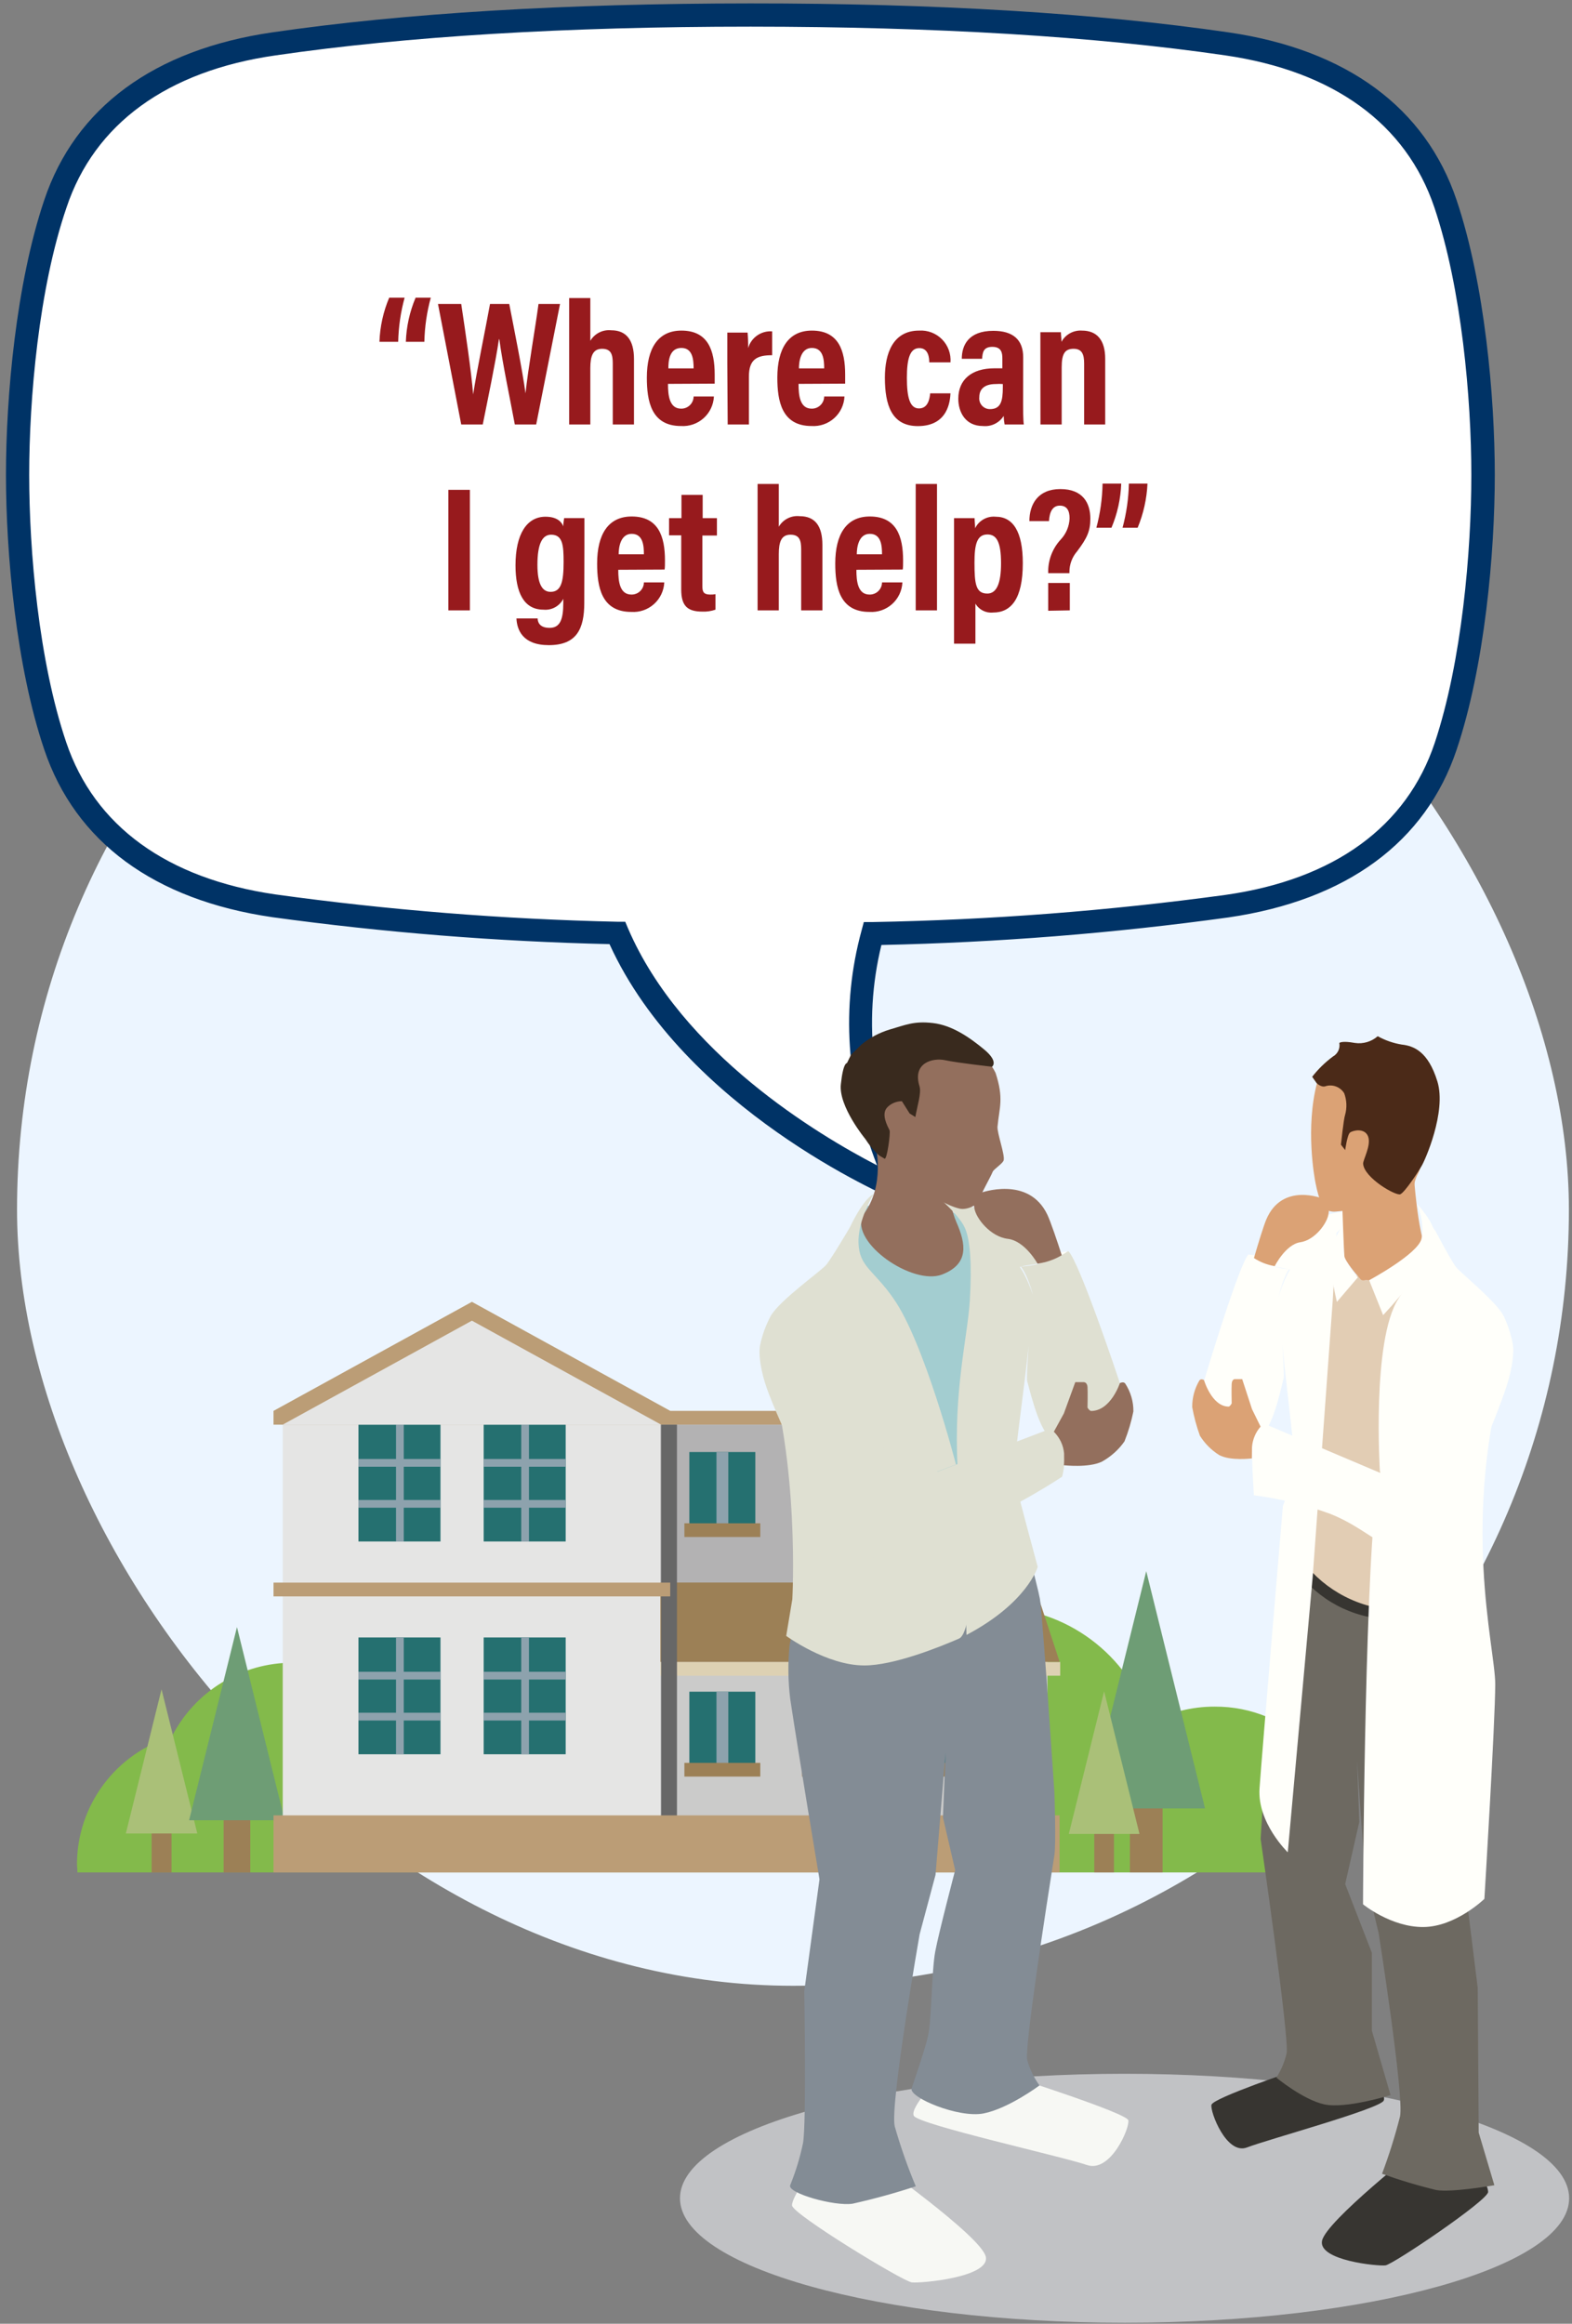 <svg xmlns="http://www.w3.org/2000/svg" width="203" height="300" viewBox="0 0 203 300">
    <rect x="0" y="0" width="203" height="300" fill="#808080" stroke="none"/>
    <defs>
        <linearGradient id="3bfdwep1ba" x1=".022%" x2="100%" y1="50.01%" y2="50.01%">
            <stop offset="0%" stop-color="#EDECED"/>
            <stop offset="88%" stop-color="#FFF"/>
        </linearGradient>
    </defs>
    <g fill="none" fill-rule="evenodd">
        <g>
            <g transform="translate(-99 -2085) translate(99 2085)">
                <path d="M2.2 1.81H202.6V299.81H2.2z" opacity=".22"/>
                <rect width="200.4" height="200.4" x="2.2" y="55.97" fill="#ECF5FF" fill-rule="nonzero" rx="100.2"/>
                <path fill="url(#3bfdwep1ba)" fill-rule="nonzero" d="M111.19 119.22h1.4c15.226-.27 30.422-1.44 45.51-3.5 13.92-2 23.21-8.83 26.87-19.69 3.54-10.51 4.8-24.81 4.8-34.68 0-9.87-1.26-24.16-4.8-34.68C181.32 15.78 172 9 158.1 6.94c-16.86-2.45-37.45-3.69-61.2-3.7-23.75-.01-44.33 1.25-61.19 3.7-13.93 2-23.22 8.84-26.87 19.69C5.3 37.15 4 51.44 4 61.31 4 71.18 5.3 85.47 8.84 96c3.65 10.86 12.94 17.66 26.87 19.69 14.605 1.998 29.312 3.154 44.05 3.46H81l.37.87c6.8 15.81 23.79 26.23 31.62 30.35-4-10.25-4.72-20.38-2.07-30.17l.27-.98z"/>
                <path fill="#FFF" fill-rule="nonzero" d="M158.44 117c14.64-2.13 24.42-9.32 28.24-20.65 3.29-9.8 4.85-23.81 4.85-35 0-11.19-1.56-25.2-4.85-35C182.86 15 173.08 7.8 158.44 5.67 139.77 3 118.48 2 96.9 1.94 75.32 1.88 54 3 35.37 5.67 20.73 7.8 10.94 15 7.13 26.32c-3.3 9.79-4.86 23.8-4.86 35s1.56 25.2 4.86 35c3.81 11.33 13.6 18.52 28.24 20.65 14.698 2.004 29.5 3.166 44.33 3.48 9.24 21.52 36.47 33.07 36.47 33.07-6.13-13.16-5.85-24.43-3.52-33 15.32-.276 30.609-1.451 45.79-3.52z"/>
                <path fill="#036" fill-rule="nonzero" d="M119.18 156.42l-3.59-1.53c-1.12-.47-27.18-11.73-36.88-33-14.57-.336-29.11-1.498-43.55-3.48-15.25-2.22-25.43-9.71-29.45-21.65C2.07 86 .77 71.38.77 61.31c0-10.07 1.3-24.67 4.94-35.47 4-11.95 14.2-19.44 29.45-21.66C52.16 1.7 72.97.45 96.9.44c23.93-.01 44.72 1.26 61.75 3.74 15.24 2.22 25.43 9.71 29.45 21.66 3.63 10.8 4.93 25.41 4.93 35.47 0 10.06-1.3 24.69-4.93 35.48-4 11.95-14.21 19.43-29.45 21.65-14.862 2.052-29.83 3.24-44.83 3.56-2.44 10-1.19 20.4 3.71 30.93l1.65 3.49zM96.9 3.44c-23.79 0-44.42 1.25-61.31 3.71-14 2-23.4 8.84-27 19.64C5 37.26 3.77 51.49 3.77 61.31c0 9.82 1.23 24.06 4.78 34.52 3.64 10.8 13 17.6 27 19.64 14.65 2.024 29.404 3.203 44.19 3.53h1l.37.88c6.94 16.13 24.58 26.66 32.15 30.57-4-10.29-4.69-20.48-2-30.33l.29-1.08h1.12c15.26-.274 30.489-1.446 45.61-3.51 14.05-2 23.4-8.84 27-19.64 3.5-10.52 4.72-24.75 4.72-34.58 0-9.83-1.25-24.05-4.77-34.52-3.64-10.8-13-17.6-27-19.64-16.9-2.46-37.53-3.7-61.33-3.71z"/>
                <path fill="#C1C2C5" fill-rule="nonzero" d="M145.22 267.73c-31.7 0-57.41 7.2-57.41 16.07 0 8.87 25.71 16.07 57.41 16.07 31.7 0 57.41-7.19 57.41-16.07 0-8.88-25.7-16.07-57.41-16.07"/>
                <path fill="#83BA4B" fill-rule="nonzero" d="M22.19 224.19c3-5.866 9.041-9.549 15.63-9.53.91.004 1.82.074 2.72.21 7.322-6.603 17.23-9.557 26.973-8.042 9.743 1.514 18.285 7.337 23.257 15.852 5.584-1.89 11.616-2.009 17.27-.34 2.771-8.852 10.98-14.87 20.254-14.852 9.276.018 17.46 6.07 20.196 14.932 2.567-1.379 5.436-2.097 8.35-2.09 9.578-.067 17.398 7.642 17.47 17.22-.008 1.414-.193 2.822-.55 4.19H10c0-.37-.06-.74-.06-1.12.038-7.57 5.005-14.233 12.25-16.43z"/>
                <path fill="#9C8056" fill-rule="nonzero" d="M145.91 229.07H150.13V241.74H145.91z"/>
                <path fill="#6E9D75" fill-rule="nonzero" d="M140.44 233.47L148.02 202.84 155.61 233.47z"/>
                <path fill="#9C8056" fill-rule="nonzero" d="M19.58 234.04H22.15V241.74H19.58z"/>
                <path fill="#AAC078" fill-rule="nonzero" d="M16.25 236.71L20.86 218.09 25.48 236.71z"/>
                <path fill="#9C8056" fill-rule="nonzero" d="M141.31 234.12H143.85V241.74H141.31z"/>
                <path fill="#AAC078" fill-rule="nonzero" d="M138.02 236.77L142.58 218.35 147.15 236.77z"/>
                <path fill="#9C8056" fill-rule="nonzero" d="M28.88 231.42H32.32V241.74H28.88z"/>
                <path fill="#6E9D75" fill-rule="nonzero" d="M24.42 235L30.6 210.06 36.77 235z"/>
                <path fill="#CBCBCA" fill-rule="nonzero" d="M37.17 211.99H135.27V236.44H37.17z"/>
                <path fill="#DDD1B3" fill-rule="nonzero" d="M43.66 214.56H136.91V216.34H43.66z"/>
                <path fill="#B3B2B3" fill-rule="nonzero" d="M73.05 183.93H117.1V207.54H73.05z"/>
                <path fill="#9C8056" fill-rule="nonzero" d="M136.84 214.56L43.73 214.56 47.1 204.31 133.47 204.31z"/>
                <path fill="#E5E5E4" fill-rule="nonzero" d="M36.51 183.04H85.28V236.44H36.51z"/>
                <path fill="#257070" fill-rule="nonzero" d="M89.02 187.46H97.54V197.54H89.02z"/>
                <path fill="#BB9D76" fill-rule="nonzero" d="M35.32 182.15L60.94 168.07 86.56 182.15zM35.32 182.15H118.55V183.93H35.32z"/>
                <path fill="#8DA2AD" fill-rule="nonzero" d="M92.52 187.46H94.05V197.54H92.52z"/>
                <path fill="#9C8056" fill-rule="nonzero" d="M88.38 196.66H98.18V198.43H88.38z"/>
                <path fill="#257070" fill-rule="nonzero" d="M104.22 187.46H112.74V197.54H104.22z"/>
                <path fill="#8DA2AD" fill-rule="nonzero" d="M107.71 187.46H109.24V197.54H107.71z"/>
                <path fill="#9C8056" fill-rule="nonzero" d="M103.57 196.66H113.37V198.43H103.57z"/>
                <path fill="#257070" fill-rule="nonzero" d="M119.2 218.4H127.72V228.48H119.2z"/>
                <path fill="#8DA2AD" fill-rule="nonzero" d="M122.69 218.4H124.22V228.48H122.69z"/>
                <path fill="#9C8056" fill-rule="nonzero" d="M118.56 227.59H128.36V229.36H118.56z"/>
                <path fill="#257070" fill-rule="nonzero" d="M104.22 218.4H112.74V228.48H104.22z"/>
                <path fill="#8DA2AD" fill-rule="nonzero" d="M107.71 218.4H109.24V228.48H107.71z"/>
                <path fill="#9C8056" fill-rule="nonzero" d="M103.57 227.59H113.37V229.36H103.57z"/>
                <path fill="#257070" fill-rule="nonzero" d="M89.02 218.4H97.54V228.48H89.02z"/>
                <path fill="#8DA2AD" fill-rule="nonzero" d="M92.52 218.4H94.05V228.48H92.52z"/>
                <path fill="#9C8056" fill-rule="nonzero" d="M88.38 227.59H98.18V229.36H88.38z"/>
                <path fill="#257070" fill-rule="nonzero" d="M62.46 183.93H73.05V199.01H62.46z"/>
                <path fill="#8DA2AD" fill-rule="nonzero" d="M67.31 183.93H68.31V199.01H67.31z"/>
                <path fill="#8DA2AD" fill-rule="nonzero" d="M62.46 188.36H73.05V189.36H62.46zM62.46 193.65H73.05V194.65H62.46z"/>
                <path fill="#257070" fill-rule="nonzero" d="M46.29 183.93H56.88V199.01H46.29z"/>
                <path fill="#8DA2AD" fill-rule="nonzero" d="M51.14 183.93H52.14V199.01H51.14z"/>
                <path fill="#8DA2AD" fill-rule="nonzero" d="M46.29 188.36H56.88V189.36H46.29zM46.29 193.65H56.88V194.65H46.29z"/>
                <path fill="#257070" fill-rule="nonzero" d="M62.46 211.4H73.05V226.48H62.46z"/>
                <path fill="#8DA2AD" fill-rule="nonzero" d="M67.31 211.4H68.31V226.48H67.31z"/>
                <path fill="#8DA2AD" fill-rule="nonzero" d="M62.46 215.83H73.05V216.83H62.46zM62.46 221.12H73.05V222.12H62.46z"/>
                <path fill="#257070" fill-rule="nonzero" d="M46.29 211.4H56.88V226.48H46.29z"/>
                <path fill="#8DA2AD" fill-rule="nonzero" d="M51.14 211.4H52.14V226.48H51.14z"/>
                <path fill="#8DA2AD" fill-rule="nonzero" d="M46.29 215.83H56.88V216.83H46.29zM46.29 221.12H56.88V222.12H46.29z"/>
                <path fill="#E5E5E4" fill-rule="nonzero" d="M36.5 183.93L60.94 170.5 85.38 183.93z"/>
                <path fill="#676767" fill-rule="nonzero" style="mix-blend-mode:soft-light" d="M85.38 183.93H87.42V236.44H85.38z"/>
                <path fill="#BB9D76" fill-rule="nonzero" d="M35.32 204.32H86.55V206.1H35.32zM35.32 234.37H136.83V241.74H35.32z"/>
                <g fill-rule="nonzero">
                    <g>
                        <path fill="#A3CDD0" d="M15.626 71.128L19.703 75.139 28.756 78.114 36.182 27.427 34.31 23.664 20.99 24.751z" transform="matrix(-1 0 0 1 146.36 132)"/>
                        <path fill="#936F5D" d="M33.322 15.797s-1.406 5.269 1.66 9.152c1.5 3.55-6.487 9.039-10.27 7.597-3.54-1.363-3.074-3.976-1.873-6.723 1.288-2.954.158-3.962.158-3.962l10.325-6.064z" transform="matrix(-1 0 0 1 146.36 132)"/>
                        <path fill="#F7F8F4" d="M41.499 148.063s2.607 3.55 2.583 4.658c-.024 1.108-14.299 9.798-15.46 9.94-1.162.142-10.144-.66-9.56-3.316.585-2.655 14.71-12.63 14.71-12.63l7.727 1.348zM24.79 135.88l-7-1.939-2.37 2.223S.886 140.807.657 141.73c-.23.923 2.275 6.845 5.356 5.773 3.08-1.073 21.764-5.219 22.341-6.348.577-1.129-3.563-5.275-3.563-5.275z" transform="matrix(-1 0 0 1 146.36 132)"/>
                        <path fill="#838C95" d="M42.66 144.684c-.458-2.776-.158-19.596-.158-19.596l-1.967-14.463s2.654-15.819 3.776-23.26c.287-2.31.316-4.641.087-6.957-.509-2.762-1.232-5.488-2.165-8.158L14.94 63.147s-2.544 9.479-2.868 11.268C11.747 76.205 10.2 99.4 10.2 99.4s-.237 6.49 0 8.094c1.082 6.837 3.887 24.97 3.508 26.462-.324 1.163-.858 2.272-1.58 3.28 0 0 3.997 2.982 7.22 3.614 3.223.632 9.685-2.073 9.29-3.238-.726-2.13-1.809-5.339-2.117-6.752-.49-2.194-.458-8.385-.932-10.906-.474-2.52-2.575-10.507-2.575-10.507l1.58-6.824-.34-8.32 1.296 15.747 2.054 7.675s3.855 22.01 3.215 24.786c-.749 2.625-1.656 5.21-2.718 7.746 2.672.878 5.393 1.627 8.153 2.244 2.315.37 8.453-1.356 8.066-2.379-.717-1.769-1.272-3.588-1.659-5.438z" transform="matrix(-1 0 0 1 146.36 132)"/>
                        <path fill="#FFFFFA" d="M8.421 29.6s2.742.057 3.445.745c.195.174.305.41.305.657 0 .247-.11.483-.305.657l-3.445-2.06z" transform="matrix(-1 0 0 1 146.36 132)"/>
                        <path fill="#DFE0D2" d="M47.503 43.31c.324-1.001-.545-3.848-1.486-5.424-.553-.923-23.794 23.337-23.794 23.337l-.703 16.33s.331 1.711 1.003 1.995c2.425 1.058 8.43 3.486 12.245 3.465 4.866 0 10.065-3.813 10.065-3.813l-.79-4.735s-.996-17.622 3.46-31.155z" transform="matrix(-1 0 0 1 146.36 132)"/>
                        <path fill="#DFE0D2" d="M14.015 26.653c3.547-2.57 10.76-3.692 10.76-3.692s-2.426 2.095-3.074 3.7c-.648 1.604-.853 4.714-.576 9.286.276 4.573 2.109 11.545 1.58 21.386-.53 9.84-1.154 20.22-1.154 21.74-7.884-4.16-9.195-8.783-9.195-8.783s2.701-9.99 3.033-11.53c.237-1.108-1.311-11.474-1.864-17.04 0 0 .308 4.146.19 4.58-.648 2.399-1.81 7.241-3.745 7.909-2.3.788-6.154 1.299-7.853.49C.42 53.888.87 49.33 1.58 47.072c.6-1.882 5.435-16.224 6.826-17.558 1.784 1.187 3.914 1.883 6.13 2.002-2.496 3.131-3.579 16.053-3.579 16.053s.332-10.941 3.682-15.968c.126-.184-2.631-.398-2.576-.596.5-2.126.922-3.335 1.264-3.628l.688-.725z" transform="matrix(-1 0 0 1 146.36 132)"/>
                        <path fill="#936F5D" d="M16.195 27.939c-2.22.284-3.824 3.209-3.824 3.209-1.114-.162-2.178-.535-3.12-1.094.585-1.824 1.438-4.338 1.849-5.211 2.425-5.148 8.65-2.833 8.65-2.833.638.47.94 1.216.79 1.945-.19 1.335-2.11 3.735-4.345 3.984z" transform="matrix(-1 0 0 1 146.36 132)"/>
                        <path fill="#DFE0D2" d="M33.528 22.145c1.406.667 3.096 4.33 3.096 4.33s2.37 4.034 3.066 4.843c.695.81 5.9 4.494 7.11 6.518.647 1.196 1.115 2.463 1.39 3.77.277 1.179-.103 3.55-.869 5.68-1.525 4.26-6.604 15.095-9.67 18.893-1.082 1.363-4.187 3.507-5.925 3.38-3.523-.256-5.909-3.06-11.06-4.885-5.15-1.825-11.463-6.028-11.463-6.028-.265-1.045-.358-2.119-.276-3.188.086-1.185.74-2.278 1.793-2.996l18.391 6.986.411-.71 1.343-.17 3.705-9.649-3.76 9.713-1.256.064-.324.76-6.32-2.386S26.986 41.286 31 35.614c2.551-3.664 4.376-4.047 4.495-7.1.118-3.053-1.967-6.37-1.967-6.37z" transform="matrix(-1 0 0 1 146.36 132)"/>
                        <path fill="#936F5D" d="M8.95 55.636c.087-1.038.55-2.02 1.32-2.798l-1.296-2.364-1.469-4.033H6.391s-.426 0-.466.632c-.04.632 0 2.648 0 2.648s-.197.37-.45.44c-2.56 0-3.73-3.6-3.73-3.6s-.457-.24-.686.05C.349 47.706-.017 48.953 0 50.218c.264 1.317.65 2.611 1.153 3.87.733 1.053 1.722 1.944 2.892 2.605 1.714.845 4.945.47 4.945.47s-.07.028-.04-1.527zM28.614 2.904c-6.818-1.647-9.749 1.42-10.815 3.607-1.098 3.365-.482 4.437-.253 6.943.071.831-.995 3.671-.79 4.36.15.44 1.28 1.115 1.422 1.484.237.618 1.58 2.94 1.722 3.6.142.66 1.58 1.349 2.52 1.143 1.754-.377 4.203-2.067 5.246-2.471l3.72-2.5c.917-1.093 4.298-6.822 4.448-8.235.15-1.413-.403-6.277-7.22-7.931z" transform="matrix(-1 0 0 1 146.36 132)"/>
                        <path fill="#392A1E" d="M28.898 11.75l.996-1.583c.745.008 1.448.313 1.92.83.79.881-.08 2.415-.325 2.926-.142.291.324 3.89.656 3.664.332-.227.545-.291.79-.504.651-.616 1.216-1.3 1.683-2.038 0 0 3.46-4.182 3.16-7.05-.3-2.869-.79-2.748-.79-2.748l-.53-1.086L35.1 2.84c-1.042-.855-2.268-1.507-3.603-1.917-2.093-.604-3.16-1.129-5.609-.845-2.449.284-4.684 1.81-6.612 3.408-1.928 1.598-1.02 2.23-1.02 2.23s4.496-.498 6.037-.838c1.54-.341 4.29.277 3.325 3.372-.26.845.293 2.528.538 3.962l.742-.461z" transform="matrix(-1 0 0 1 146.36 132)"/>
                    </g>
                </g>
                <g fill-rule="nonzero">
                    <g>
                        <path fill="#373531" d="M5.453 144.76s-2.226 3.36-2.212 4.445c.014 1.085 12.257 9.345 13.251 9.478.994.133 8.701-.63 8.197-3.171-.504-2.541-12.6-12.04-12.6-12.04l-6.636 1.288zM19.782 133.14l5.999-1.841 2.051 2.1s10.941 3.675 11.137 4.557c.196.882-1.946 6.531-4.599 5.502-2.653-1.029-17.157-4.977-17.647-6.048-.49-1.071 3.059-4.27 3.059-4.27z" transform="matrix(-1 0 0 1 195.41 133.78)"/>
                        <path fill="#6D6961" d="M4.459 141.54l.126-18.69L6.3 109.06 2.625 83.3l1.4-10.766 24.836-8.946s1.547 9.233 1.82 10.941c.273 1.708 1.603 23.842 1.603 23.842l.336 5.25s-3.759 25.949-3.353 27.706c.263 1.106.707 2.161 1.316 3.122 0 0-3.423 2.842-6.188 3.451-2.765.609-8.554-1.197-8.554-1.197l2.415-8.33v-10.052l3.444-8.862-1.82-8.015.287-7.938-1.043 14.994-1.75 7.315s-3.304 21-2.758 23.639c.636 2.51 1.412 4.982 2.324 7.406-2.294.824-4.631 1.525-7 2.1-1.981.35-7.504-.623-7.504-.623l2.023-6.797z" transform="matrix(-1 0 0 1 195.41 133.78)"/>
                        <path fill="#E2CDB4" d="M28.014 67.809L24.514 71.631 16.758 74.473 13.916 32.081 17.738 31.423 19.11 31.514 21.455 30.226 24.08 31.535z" transform="matrix(-1 0 0 1 195.41 133.78)"/>
                        <path fill="#FFFFFA" d="M34.181 28.203s-2.352.056-2.947.7c-.168.167-.262.394-.262.63s.094.463.262.63l2.947-1.96z" transform="matrix(-1 0 0 1 195.41 133.78)"/>
                        <path fill="#373531" d="M6.146 74.487c4.085 1.066 8.354 1.23 12.509.483 4.595-.954 8.505-3.951 10.619-8.141l-.315-1.988c-2.015 4.323-5.851 7.525-10.465 8.736-4.69 1.176-9.359.364-12.313-.469l-.035 1.379z" transform="matrix(-1 0 0 1 195.41 133.78)"/>
                        <path fill="#FFFFFA" d="M.7 41.251c-.287-.959.469-3.668 1.267-5.173.469-.882 14.133 9.177 15.757 23.296 1.526 13.517 1.673 52.696 1.673 52.696s-3.619 2.961-7.791 2.933c-4.172-.028-7.882-3.633-7.882-3.633s-1.4-22.911-1.4-27.72c0-4.809 4.606-21.266-1.624-42.399zM29.4 25.389c-3.031-2.443-9.618-3.108-9.618-3.108l3.031 3.115.504 8.855L25.9 69.839l3.213 35.518s3.955-3.808 3.647-8.26c-.308-4.452-3.017-36.456-3.017-36.456-.606-1.513-1.116-3.063-1.526-4.641-.203-1.057 1.12-10.941 1.596-16.24 0 0-.266 3.948-.168 4.368.56 2.275 1.554 6.902 3.213 7.539 1.967.749 5.271 1.239 6.727.469 1.456-.77 1.078-5.096.455-7.245-.518-1.792-4.662-15.47-5.859-16.737-1.528 1.13-3.352 1.792-5.25 1.904 2.149 2.982 3.073 15.337 3.073 15.337s-.28-10.43-3.15-15.225c-.105-.175 2.254-.385 2.212-.574-.434-2.023-.791-3.171-1.085-3.451l-.581-.756z" transform="matrix(-1 0 0 1 195.41 133.78)"/>
                        <path fill="#DBA275" d="M27.517 26.6c1.883.294 3.283 3.08 3.283 3.08.957-.156 1.87-.511 2.681-1.043-.504-1.743-1.239-4.144-1.589-4.97C29.813 18.753 24.5 21 24.5 21c-.54.453-.792 1.163-.658 1.855.119 1.232 1.764 3.486 3.675 3.745z" transform="matrix(-1 0 0 1 195.41 133.78)"/>
                        <path fill="#FFFFFA" d="M21.861 27.461c.119 1.61-1.792 3.675-1.792 3.675l2.702 3.164s1.197-5.033.826-6.482c-.293-1.01-.711-1.979-1.246-2.884L20.909 23.1c.437 1.425.755 2.884.952 4.361z" transform="matrix(-1 0 0 1 195.41 133.78)"/>
                        <path fill="#DBA275" d="M12.845 17.78s-.441 7.42-1.75 10.22c-.049.112 5.551 4.9 5.551 4.9.465-.92 1.436-1.471 2.464-1.4.581.07.518-.07.847-.413.329-.343 1.785-2.1 1.848-2.709.063-.609.273-6.615.273-6.615l-9.233-3.983z" transform="matrix(-1 0 0 1 195.41 133.78)"/>
                        <path fill="#FFFFFA" d="M12.39 21.784c-.49.896-2.38 3.416-2.38 3.416s-2.016 3.843-2.632 4.613c-.616.77-5.054 4.319-6.111 6.237-.55 1.146-.95 2.357-1.19 3.605-.238 1.12.084 3.374.749 5.418C2.1 49.126 6.489 59.5 9.1 63.098c.931 1.295 3.598 3.339 5.082 3.22 3.017-.245 5.061-2.919 9.464-4.662 3.183-1.158 6.483-1.96 9.842-2.394 0 0 .308-4.494.217-6.391-.063-1.127-.612-2.172-1.505-2.863L16.408 56.7l-.35-.7-1.148-.168-3.178-9.219 3.248 9.275 1.078.063.308.7.847-.441s1.078-16.891-2.373-22.302c-2.184-3.5-3.08-3.962-3.85-6.741-.455-1.915.07-3.932 1.4-5.383z" transform="matrix(-1 0 0 1 195.41 133.78)"/>
                        <path fill="#DBA275" d="M33.733 53.025c-.079-.97-.466-1.89-1.106-2.625l1.106-2.254L35 44.268h.959s.357 0 .399.609c.042.609 0 2.52 0 2.52s.161.35.378.42c2.198 0 3.199-3.43 3.199-3.43s.392-.231.588.049c.62 1.044.941 2.237.931 3.451-.23 1.255-.562 2.489-.994 3.689-.627 1.003-1.471 1.853-2.471 2.485-1.47.805-4.242.441-4.242.441s.014.007-.014-1.477z" transform="matrix(-1 0 0 1 195.41 133.78)"/>
                        <path fill="#FFFFFA" d="M18.606 31.5L16.8 36.008c-1.594-1.71-3.101-3.5-4.515-5.362-.868-1.4-2.191-2.989-2.191-4.788 0-1.799 2.331-4.2 2.331-4.2s-1.078 2.527-.574 4.508c.504 1.981 6.755 5.334 6.755 5.334z" transform="matrix(-1 0 0 1 195.41 133.78)"/>
                        <path fill="#DBA275" d="M25.326 5.985c-.875-2.156-3.346-5.222-9.352-3.787-6.006 1.435-5.705 6.167-5.6 7.553.322 2.354.832 4.679 1.526 6.951.131.467.314.918.546 1.344.177.378.292.782.343 1.197l6.881 2.982c.868.161 2.254.329 3.227.413.65.074 1.297-.159 1.75-.63.388-.978.68-1.99.875-3.024.147-.693 1.337-7.161-.196-12.999z" transform="matrix(-1 0 0 1 195.41 133.78)"/>
                        <path fill="#4B2A18" d="M11.823 16.737c.392.7 2.191 3.444 2.765 3.668.574.224 4.648-2.1 4.795-3.934.042-.483-1.085-2.408-.637-3.542.448-1.134 1.974-.77 2.331-.49S21.7 14.7 21.7 14.7l.546-.7s-.343-3.311-.532-3.836c-.26-.922-.22-1.902.112-2.8.493-.807 1.464-1.185 2.373-.924.581.245 1.204-.406 1.204-.406l.56-.798c-.77-.987-1.669-1.865-2.674-2.611-.626-.346-.961-1.053-.833-1.757 0 0-.287-.315-2.016 0-1.06.155-2.134-.163-2.94-.868-.967.535-2.018.9-3.108 1.078-1.505.168-3.395.84-4.599 4.76-1.204 3.92 1.631 10.262 2.03 10.899z" transform="matrix(-1 0 0 1 195.41 133.78)"/>
                    </g>
                </g>
                <path fill="#971A1D" fill-rule="nonzero" d="M52.25 38.43c-.509 1.859-.787 3.773-.83 5.7H49c.068-1.961.495-3.893 1.26-5.7h1.99zm3.38 0c-.51 1.858-.79 3.773-.83 5.7h-2.39c.067-1.961.494-3.893 1.26-5.7h1.96zM59.56 54.8l-3-15.56h3c.55 3.67 1.31 8.78 1.54 11.68.46-3 1.56-8.28 2.18-11.68h2.48c.58 3 1.71 8.57 2.1 11.54.35-3.27 1.29-8.58 1.68-11.54h2.78L69.24 54.8h-2.76c-.6-3.24-1.61-8-2-11h-.05c-.44 3-1.49 8-2.09 11h-2.78zM76.23 38.48V44c.557-.942 1.612-1.473 2.7-1.36 1.95 0 2.94 1.27 2.94 3.71v8.45h-2.74v-7.86c0-1.15-.2-1.91-1.38-1.91s-1.52.92-1.52 2.51v7.26H73.5V38.48h2.73zM86.26 49.56c0 1.52.19 3.2 1.7 3.2.422.005.828-.157 1.13-.452.302-.294.475-.696.48-1.118h2.62c-.049 1.072-.527 2.08-1.326 2.796-.8.717-1.853 1.082-2.924 1.014-3.86 0-4.41-3.24-4.41-6.25 0-3.77 1.44-6.07 4.46-6.07 3.45 0 4.3 2.57 4.3 5.68v1.17l-6.03.03zm3.31-2c0-1.17-.14-2.64-1.58-2.64-1.59 0-1.68 1.77-1.68 2.64h3.26zM93.92 46.94v-4h2.62c.058.665.082 1.333.07 2 .393-1.362 1.686-2.263 3.1-2.16v3.08c-1.93 0-3 .5-3 2.76v6.18h-2.74l-.05-7.86zM103.12 49.56c0 1.52.18 3.2 1.7 3.2.422.005.828-.157 1.13-.452.302-.294.475-.696.48-1.118h2.62c-.049 1.072-.527 2.08-1.326 2.796-.8.717-1.853 1.082-2.924 1.014-3.86 0-4.42-3.24-4.42-6.25 0-3.77 1.45-6.07 4.46-6.07 3.45 0 4.3 2.57 4.3 5.68v1.17l-6.02.03zm3.31-2c0-1.17-.14-2.64-1.59-2.64-1.45 0-1.67 1.77-1.67 2.64h3.26zM122.74 50.78c-.05.94-.28 4.23-4.21 4.23-3.4 0-4.26-2.74-4.26-6.26 0-3.15 1.06-6.07 4.42-6.07 1.103-.07 2.182.342 2.959 1.128.776.786 1.174 1.87 1.091 2.972H120c0-.49-.07-1.84-1.28-1.84s-1.61 1.35-1.61 3.84c0 2.49.37 3.95 1.56 3.95s1.38-1.28 1.45-1.95h2.62zM132.12 52.2c0 .6 0 2.07.09 2.6h-2.48c-.07-.363-.11-.73-.12-1.1-.578.908-1.62 1.411-2.69 1.3-2.27 0-3.17-1.82-3.17-3.52 0-2.44 1.68-3.93 4.69-3.93h1v-1.26c0-.69-.09-1.51-1.29-1.51s-1.26.76-1.33 1.54h-2.62c0-1.75.87-3.61 4.07-3.61 2.55 0 3.86 1.15 3.86 3.42l-.01 6.07zm-2.62-2.62c-.3-.022-.6-.022-.9 0-1.56 0-2.14.73-2.14 1.7-.046.393.079.786.343 1.081.264.295.642.462 1.037.459 1.41 0 1.66-1.06 1.66-2.81v-.43zM134.35 46.59v-3.7H137c0 .3.07.81.07 1.24.526-.957 1.56-1.523 2.65-1.45 1.93 0 3 1.22 3 3.64v8.48H140v-7.86c0-1.17-.26-1.91-1.36-1.91s-1.54.6-1.54 2.39v7.38h-2.74l-.01-8.21zM60.68 63.24L60.68 78.8 57.9 78.8 57.9 63.24zM75.45 77.84c0 3.38-1 5.45-4.58 5.45-3.4 0-4.11-2-4.18-3.45h2.74c0 .37.16 1.22 1.54 1.22 1.38 0 1.77-1.13 1.77-3.22v-.53c-.484.949-1.5 1.504-2.56 1.4-2.53 0-3.61-2.21-3.61-5.72 0-4.07 1.48-6.28 3.87-6.28 1.56 0 2.11.73 2.3 1.24 0-.35.06-.76.11-1.06h2.62v3.59l-.02 7.36zm-4.35-1.43c1.38 0 1.68-1.33 1.68-3.86 0-2.14-.11-3.52-1.61-3.52-1.15 0-1.77 1.2-1.77 3.89 0 2.43.6 3.49 1.7 3.49zM79.84 73.56c0 1.52.19 3.2 1.7 3.2.422.008.83-.154 1.133-.449.303-.295.474-.698.477-1.121h2.63c-.049 1.074-.528 2.083-1.33 2.8-.8.717-1.857 1.081-2.93 1.01-3.86 0-4.41-3.24-4.41-6.25 0-3.77 1.44-6.07 4.46-6.07 3.45 0 4.3 2.57 4.3 5.68 0 .41 0 1-.05 1.17l-5.98.03zm3.31-2c0-1.17-.13-2.64-1.58-2.64-1.45 0-1.68 1.77-1.68 2.64h3.26zM86.4 66.89H88v-3h2.74v3h1.84v2.25H90.7v6.54c0 .69.14 1.08 1 1.08.231.01.463-.007.69-.05v2c-.54.188-1.11.273-1.68.25-1.91 0-2.74-.71-2.74-2.85v-7H86.4v-2.22zM100.57 62.48V68c.552-.942 1.604-1.474 2.69-1.36 2 0 2.94 1.27 2.94 3.71v8.45h-2.74v-7.86c0-1.15-.2-1.91-1.38-1.91s-1.51.92-1.51 2.51v7.26h-2.74V62.48h2.74zM110.59 73.56c0 1.52.19 3.2 1.7 3.2.422.008.83-.154 1.133-.449.303-.295.474-.698.477-1.121h2.63c-.049 1.074-.528 2.083-1.33 2.8-.8.717-1.857 1.081-2.93 1.01-3.86 0-4.41-3.24-4.41-6.25 0-3.77 1.44-6.07 4.46-6.07 3.45 0 4.3 2.57 4.3 5.68 0 .41 0 1-.05 1.17l-5.98.03zm3.31-2c0-1.17-.13-2.64-1.58-2.64-1.45 0-1.68 1.77-1.68 2.64h3.26zM118.25 78.8L118.25 62.48 121 62.48 121 78.8zM123.2 83.1V70.34v-3.45h2.65c0 .28.07.88.07 1.31.488-1.004 1.549-1.598 2.66-1.49 2.21 0 3.5 1.88 3.5 6 0 4.65-1.54 6.37-3.84 6.37-.92.096-1.81-.353-2.28-1.15v5.17h-2.76zm4.32-14.1c-1.38 0-1.68 1.31-1.68 3.63 0 2.74.16 4 1.66 4 1.19 0 1.77-1.29 1.77-3.91 0-2.79-.6-3.72-1.75-3.72zM135.36 74v-.37c.037-1.49.621-2.913 1.64-4 .686-.74 1.083-1.702 1.12-2.71 0-1-.34-1.64-1.26-1.64-.92 0-1.33.78-1.4 2h-2.53c0-2.14 1.08-4.14 4-4.14s3.87 1.82 3.87 3.82c0 1.63-.44 2.53-1.7 4.21-.643.737-.998 1.682-1 2.66V74h-2.74zm0 4.85v-3.59h2.79v3.54l-2.79.05zM141.58 68.13c.498-1.86.767-3.774.8-5.7h2.41c-.07 1.96-.497 3.893-1.26 5.7h-1.95zm3.38 0c.502-1.86.777-3.774.82-5.7h2.4c-.09 1.96-.52 3.888-1.27 5.7h-1.95z"/>
            </g>
        </g>
    </g>
</svg>
